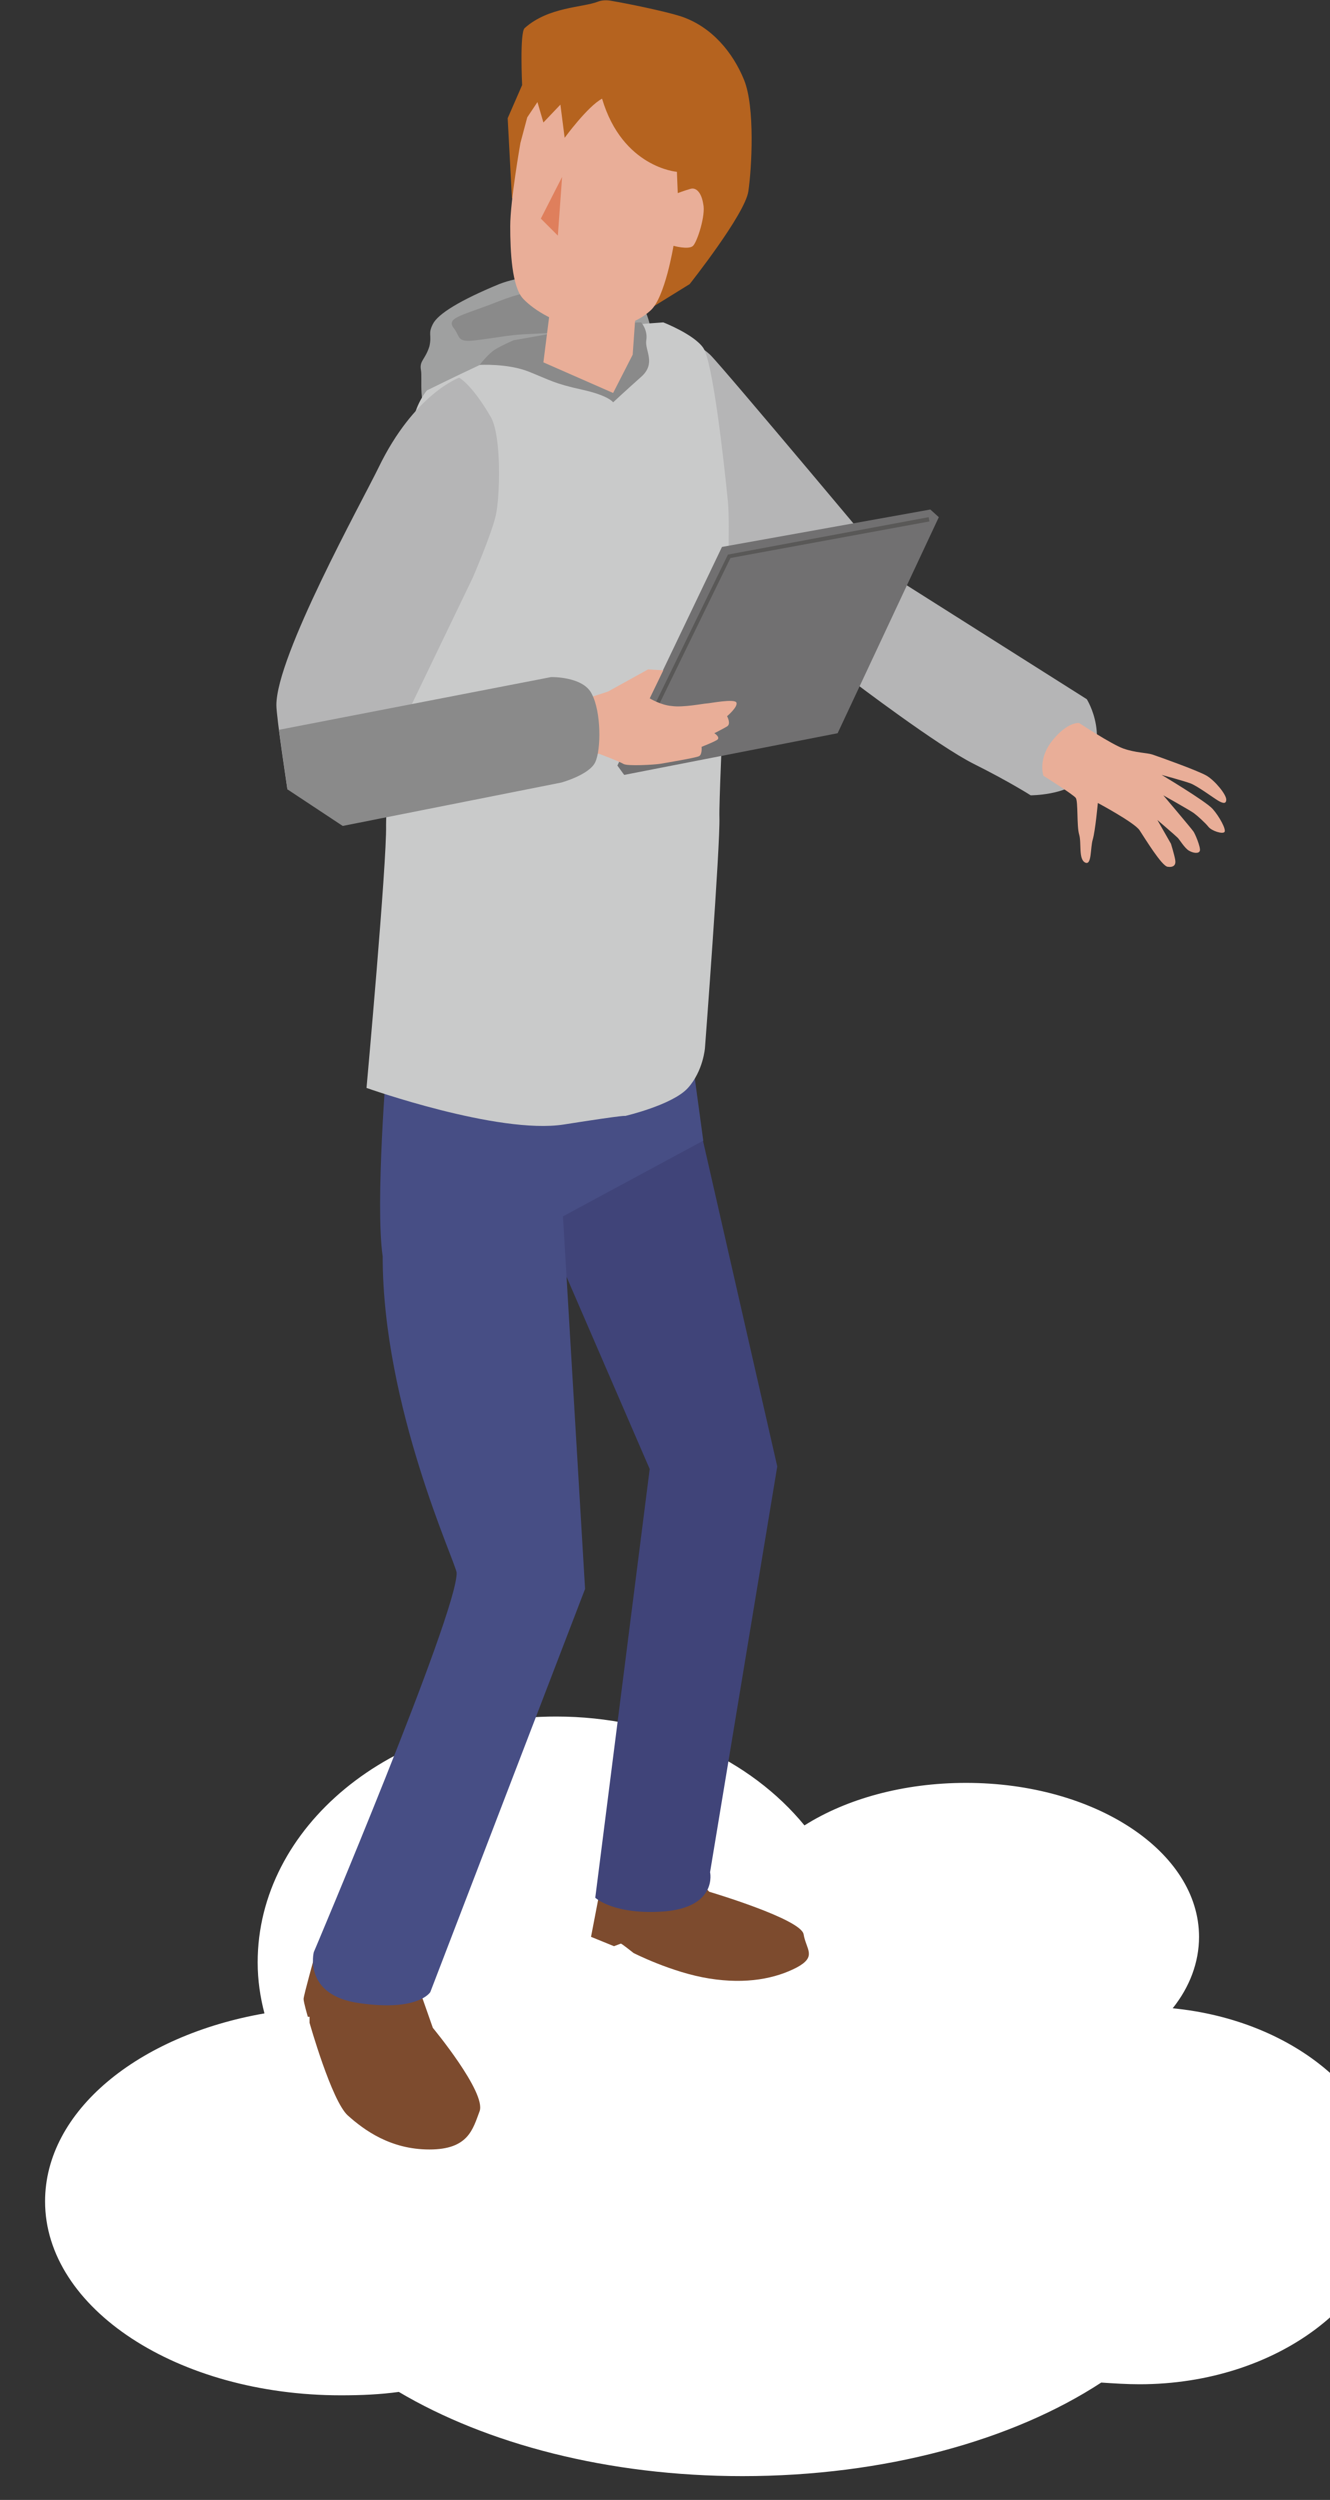 <?xml version="1.0" encoding="utf-8"?>
<!-- Generator: Adobe Illustrator 26.5.3, SVG Export Plug-In . SVG Version: 6.00 Build 0)  -->
<svg version="1.1" id="_レイヤー_2" xmlns="http://www.w3.org/2000/svg" xmlns:xlink="http://www.w3.org/1999/xlink" x="0px"
	 y="0px" viewBox="0 0 156.4 293.9" style="enable-background:new 0 0 156.4 293.9;" xml:space="preserve">
<rect x="0" y="0" width="156.4" height="293.9" fill="#333333" stroke="none"/>
<style type="text/css">
	.st0{clip-path:url(#SVGID_00000090293126116616719400000002501604709177619635_);}
	.st1{fill:#FFFFFF;}
	.st2{fill:#B5B5B6;}
	.st3{fill:#E9AE98;}
	.st4{fill:#9FA0A0;}
	.st5{fill:#8A8A8A;}
	.st6{fill:#7D4B2E;}
	.st7{fill:#404479;}
	.st8{fill:#474E85;}
	.st9{fill:#C9CACA;}
	.st10{fill:#B5631F;}
	.st11{fill:#DF7F5C;}
	.st12{fill:#717071;}
	.st13{fill:#595857;}
</style>
<g id="_内容">
	<g>
		<defs>
			<rect id="SVGID_1_" x="-29" y="174.5" width="185.4" height="156.3"/>
		</defs>
		<clipPath id="SVGID_00000157282179789223579190000015743944137267872134_">
			<use xlink:href="#SVGID_1_"  style="overflow:visible;"/>
		</clipPath>
		<g style="clip-path:url(#SVGID_00000157282179789223579190000015743944137267872134_);">
			<path class="st1" d="M31.1,236.7c-0.5-1.9-0.8-3.9-0.8-6c0-15.9,15.7-28.9,35.1-28.9c12.2,0,22.9,5.1,29.2,12.8
				c4.9-3.1,11.6-5,19-5c15.2,0,27.4,8.1,27.4,18.1c0,3-1.1,5.9-3.1,8.4c14.4,1.4,25.5,10.7,25.5,22c0,12.2-13.2,22.2-29.4,22.2
				c-1.5,0-3-0.1-4.5-0.2c-10.4,6.8-25.5,11-42.2,11c-15.8,0-30.1-3.8-40.4-9.9c-2.2,0.3-4.4,0.4-6.8,0.4
				c-19.2,0-34.8-10.2-34.8-22.8C5.3,248.2,16.2,239.3,31.1,236.7L31.1,236.7z"/>
		</g>
	</g>
	<g>
		<g>
			<path class="st2" d="M106.2,75.2v-6.7c0,0-21.5-25.7-22.7-26.8s-4.2-3-4.2-3s-3.5,2.5-4.3,8.5s3.5,11.9,3.5,11.9L100.2,80
				C100.2,80,106.2,75.2,106.2,75.2z"/>
			<path class="st2" d="M121.2,93.5c0,0,4.2,0,5.9-1.9c3.8-4.5,0.7-9.4,0.7-9.4l-21.5-13.6c0,0-4.1,0.1-5.6,2.3
				c-1.5,2.2-0.4,9.2-0.4,9.2s10,7.6,14.2,9.7C118.7,91.9,121.2,93.5,121.2,93.5L121.2,93.5z"/>
			<path class="st3" d="M143.2,94.1c0.5,0.3,1,0.5,1-0.1s-1.3-2.2-2.3-2.8c-1-0.6-5.8-2.3-6.4-2.5s-2-0.2-3.4-0.7s-5.2-3-5.2-3
				s-1.3-0.2-3.1,2c-1.8,2.2-1.1,4.2-1.1,4.2s3.5,2.2,3.8,2.6s0.1,3.3,0.4,4.3c0.3,1-0.1,2.9,0.7,3.3s0.6-1.7,0.9-2.7
				s0.6-4.3,0.6-4.3s4.3,2.3,4.9,3.2s2.6,4.2,3.3,4.3c0.7,0.1,1-0.2,0.9-0.8c-0.1-0.6-0.5-1.9-0.5-1.9l-1.6-2.8c0,0,2.1,1.8,2.4,2.1
				c0.2,0.2,0.8,1.2,1.3,1.5c0.5,0.3,1.2,0.4,1.3,0s-0.6-2.1-0.8-2.3c-0.2-0.3-3.5-4.2-3.5-4.2s3.2,1.8,3.6,2.1s1.3,1.1,1.7,1.6
				c0.4,0.5,1.7,0.9,1.9,0.6s-0.6-1.8-1.4-2.7s-6-4-6-4s2.6,0.7,3.4,1S142.7,93.8,143.2,94.1L143.2,94.1z"/>
		</g>
		<path class="st4" d="M49.5,43.5c0.2,1-0.4,4.4,1.2,5.9s8.7-0.9,13.9-1.6c5.2-0.7,8.5,2.3,10.5-1.6c1.9-4,1.5-6.8,1.5-6.8
			s-0.2-4.3-3.4-5.5s-9.9-2.3-14.5-0.5c-4.6,1.9-7.2,3.5-7.8,4.7s-0.1,1.2-0.4,2.6C50,42.3,49.3,42.4,49.5,43.5z"/>
		<path class="st5" d="M56,40c2.4-0.3,3.8-0.6,5.6-0.7s6.7-0.3,6.7-0.3s4.4,0.8,4.2-0.6s-2.2-3-3.7-3.2c-1.5-0.2-3.6-1-3.6-1
			s-2.2-0.5-6.5,1.2c-4.3,1.7-6.2,1.9-5.4,3.1C54.2,39.6,53.6,40.3,56,40L56,40z"/>
		<path class="st6" d="M74.5,229.6c0,0,4.5,2.3,8.9,3s7.8,0,10.3-1.3c2.4-1.3,1.1-2.1,0.8-3.9c-0.3-1.8-11.1-5-11.1-5l-1.1-1.2
			l-11.3-1.3l-1.5,7.8l2.7,1.1l0.8-0.3C73,228.4,74.5,229.6,74.5,229.6z"/>
		<path class="st6" d="M37.1,229.6c0,0-1.4,5-1.4,5.4s0.5,2.1,0.5,2.1h0.2v0.7c0,0,2.6,9.2,4.5,10.9c1.9,1.7,5,4,9.6,4
			s5.1-2.4,5.9-4.5c0.8-2.2-5.5-9.8-5.5-9.8l-1.3-3.7l0.4-2.1L37.1,229.6L37.1,229.6z"/>
		<path class="st7" d="M81,126.8l-22.3,5l17.7,40.9L70,223.1c0,0,2.2,2.1,8.3,1.6c6.1-0.6,5.2-4.6,5.2-4.6l7.9-47.7L81,126.8
			L81,126.8z"/>
		<path class="st8" d="M42.3,235.5c6.9,1,8.3-1.3,8.3-1.3l18.2-47.4l-2.6-43.8l16.5-8.9L81,121.6c0,0-11.6,2.3-16.6,2.8
			c-5.1,0.6-18.9,0.2-18.9,0.2s-1.4,16.9-0.5,23.1c0,17.7,8.6,36,8.7,37.2c0.1,4.7-16.8,44.6-16.8,44.6S35.6,234.6,42.3,235.5
			L42.3,235.5z"/>
		<path class="st9" d="M66.3,132.2c7.6-1.2,7.2-1,7.2-1s5.6-1.3,7.4-3.3c1.8-2,2-4.7,2-4.7s1.8-23.8,1.7-27.1
			c-0.1-3.4,1.5-32,1-37.1c-0.5-5.1-1.8-16.5-2.9-18.1s-4.7-3-4.7-3S67.7,38.6,65,39.3c-2.7,0.6-14.8,6.6-14.8,6.6s-1.2,1.4-1.6,3.5
			c-0.4,2.1-3.2,43.2-3.2,47.6c0.1,4.4-2.3,30.9-2.3,30.9S58.6,133.4,66.3,132.2L66.3,132.2z"/>
		<path class="st5" d="M75.4,37.9c0,0-5.3,0.1-7.2,0.6S60.4,40,60.4,40s-1.4,0.6-2.2,1.1c-0.8,0.5-1.8,1.8-1.8,1.8s3.3-0.2,5.8,0.8
			s3,1.4,6.2,2.1c3.2,0.7,3.7,1.5,3.7,1.5s1.5-1.4,3.3-3c1.8-1.6,0.4-3.1,0.6-4.3S75.4,37.9,75.4,37.9L75.4,37.9z"/>
		<g>
			<polygon class="st3" points="75,33.2 65.9,26.8 63.9,42.6 72.1,46.2 74.4,41.7 			"/>
			<path class="st10" d="M60.2,23.3l8,6.9l5.4,2.7l3.3,3.1l4.2-2.6c0,0,6.5-8.2,6.9-10.9c0.4-2.7,0.8-9.9-0.5-13.1S83.7,3.1,80,1.9
				c-1.9-0.6-6.3-1.5-8.1-1.8C71.4,0,70.8,0,70.3,0.2c-1.8,0.7-5.8,0.6-8.6,3.1c-0.6,0.5-0.3,6.7-0.3,6.7l-1.7,3.9L60.2,23.3
				L60.2,23.3z"/>
			<path class="st3" d="M76.5,36.5c1.7-1.5,2.7-7.6,2.7-7.6s1.8,0.5,2.3,0c0.5-0.5,1.5-3.6,1.2-4.9c-0.2-1.3-0.8-2-1.5-1.8
				s-1.5,0.5-1.5,0.5l-0.1-2.5c0,0-6.4-0.5-8.8-8.6c-1.7,0.9-4.4,4.6-4.4,4.6l-0.5-3.9l-2,2.1l-0.7-2.4L62,13.8l-0.8,3
				c0,0-1.2,6.8-1.2,9.8s0.2,7.1,1.5,8.5s4.1,3.1,7.3,3.5S74.9,38,76.5,36.5L76.5,36.5z"/>
			<polygon class="st11" points="63.6,25.7 65.6,27.7 66.1,20.8 			"/>
		</g>
		<g>
			<polygon class="st12" points="110.4,60.8 109.4,59.9 84.9,64.3 72.6,90 73.4,91.1 98.5,86.2 			"/>
			<polygon class="st13" points="109.3,61.3 109.2,60.8 85.6,65.2 73.8,89.4 74.2,89.6 85.9,65.6 			"/>
		</g>
		<path class="st3" d="M76.2,78.7l-4.7,2.6l-5.2,1.7l1.6,6.3l2.5-0.7c0,0,2.4,0.9,2.9,1.2c0.4,0.3,3.7,0.1,4.3,0s4.2-0.7,4.6-0.9
			s0.3-1.1,0.3-1.1s1.3-0.5,1.8-0.8S84,86.2,84,86.2s1-0.5,1.5-0.8s0-1.2,0-1.2s1.3-1.1,1.1-1.6c-0.2-0.5-3.2,0.1-3.5,0.1
			s-2.8,0.5-4.1,0.3c-1.3-0.1-2.6-0.9-2.6-0.9l1.6-3.3L76.2,78.7L76.2,78.7z"/>
		<g>
			<path class="st2" d="M55.6,67.9c0,0,2.2-5.1,2.7-7.3c0.5-2.2,0.7-9.4-0.6-11.6c-2.2-3.8-3.7-4.6-3.7-4.6s-5.3,1.9-9.5,10.6
				c-2,4.1-12,22.1-12,27.9c0,1.4,1.3,9.9,1.3,9.9L45,89.9L55.6,67.9L55.6,67.9z"/>
			<path class="st5" d="M70,89.6c0.7-1.5,0.7-5.9-0.4-8c-1-2.1-4.8-2-4.8-2l-32,6.2l1,7l6.5,4.3L66,92C66,92,69.3,91.1,70,89.6
				L70,89.6z"/>
		</g>
	</g>
</g>
</svg>

